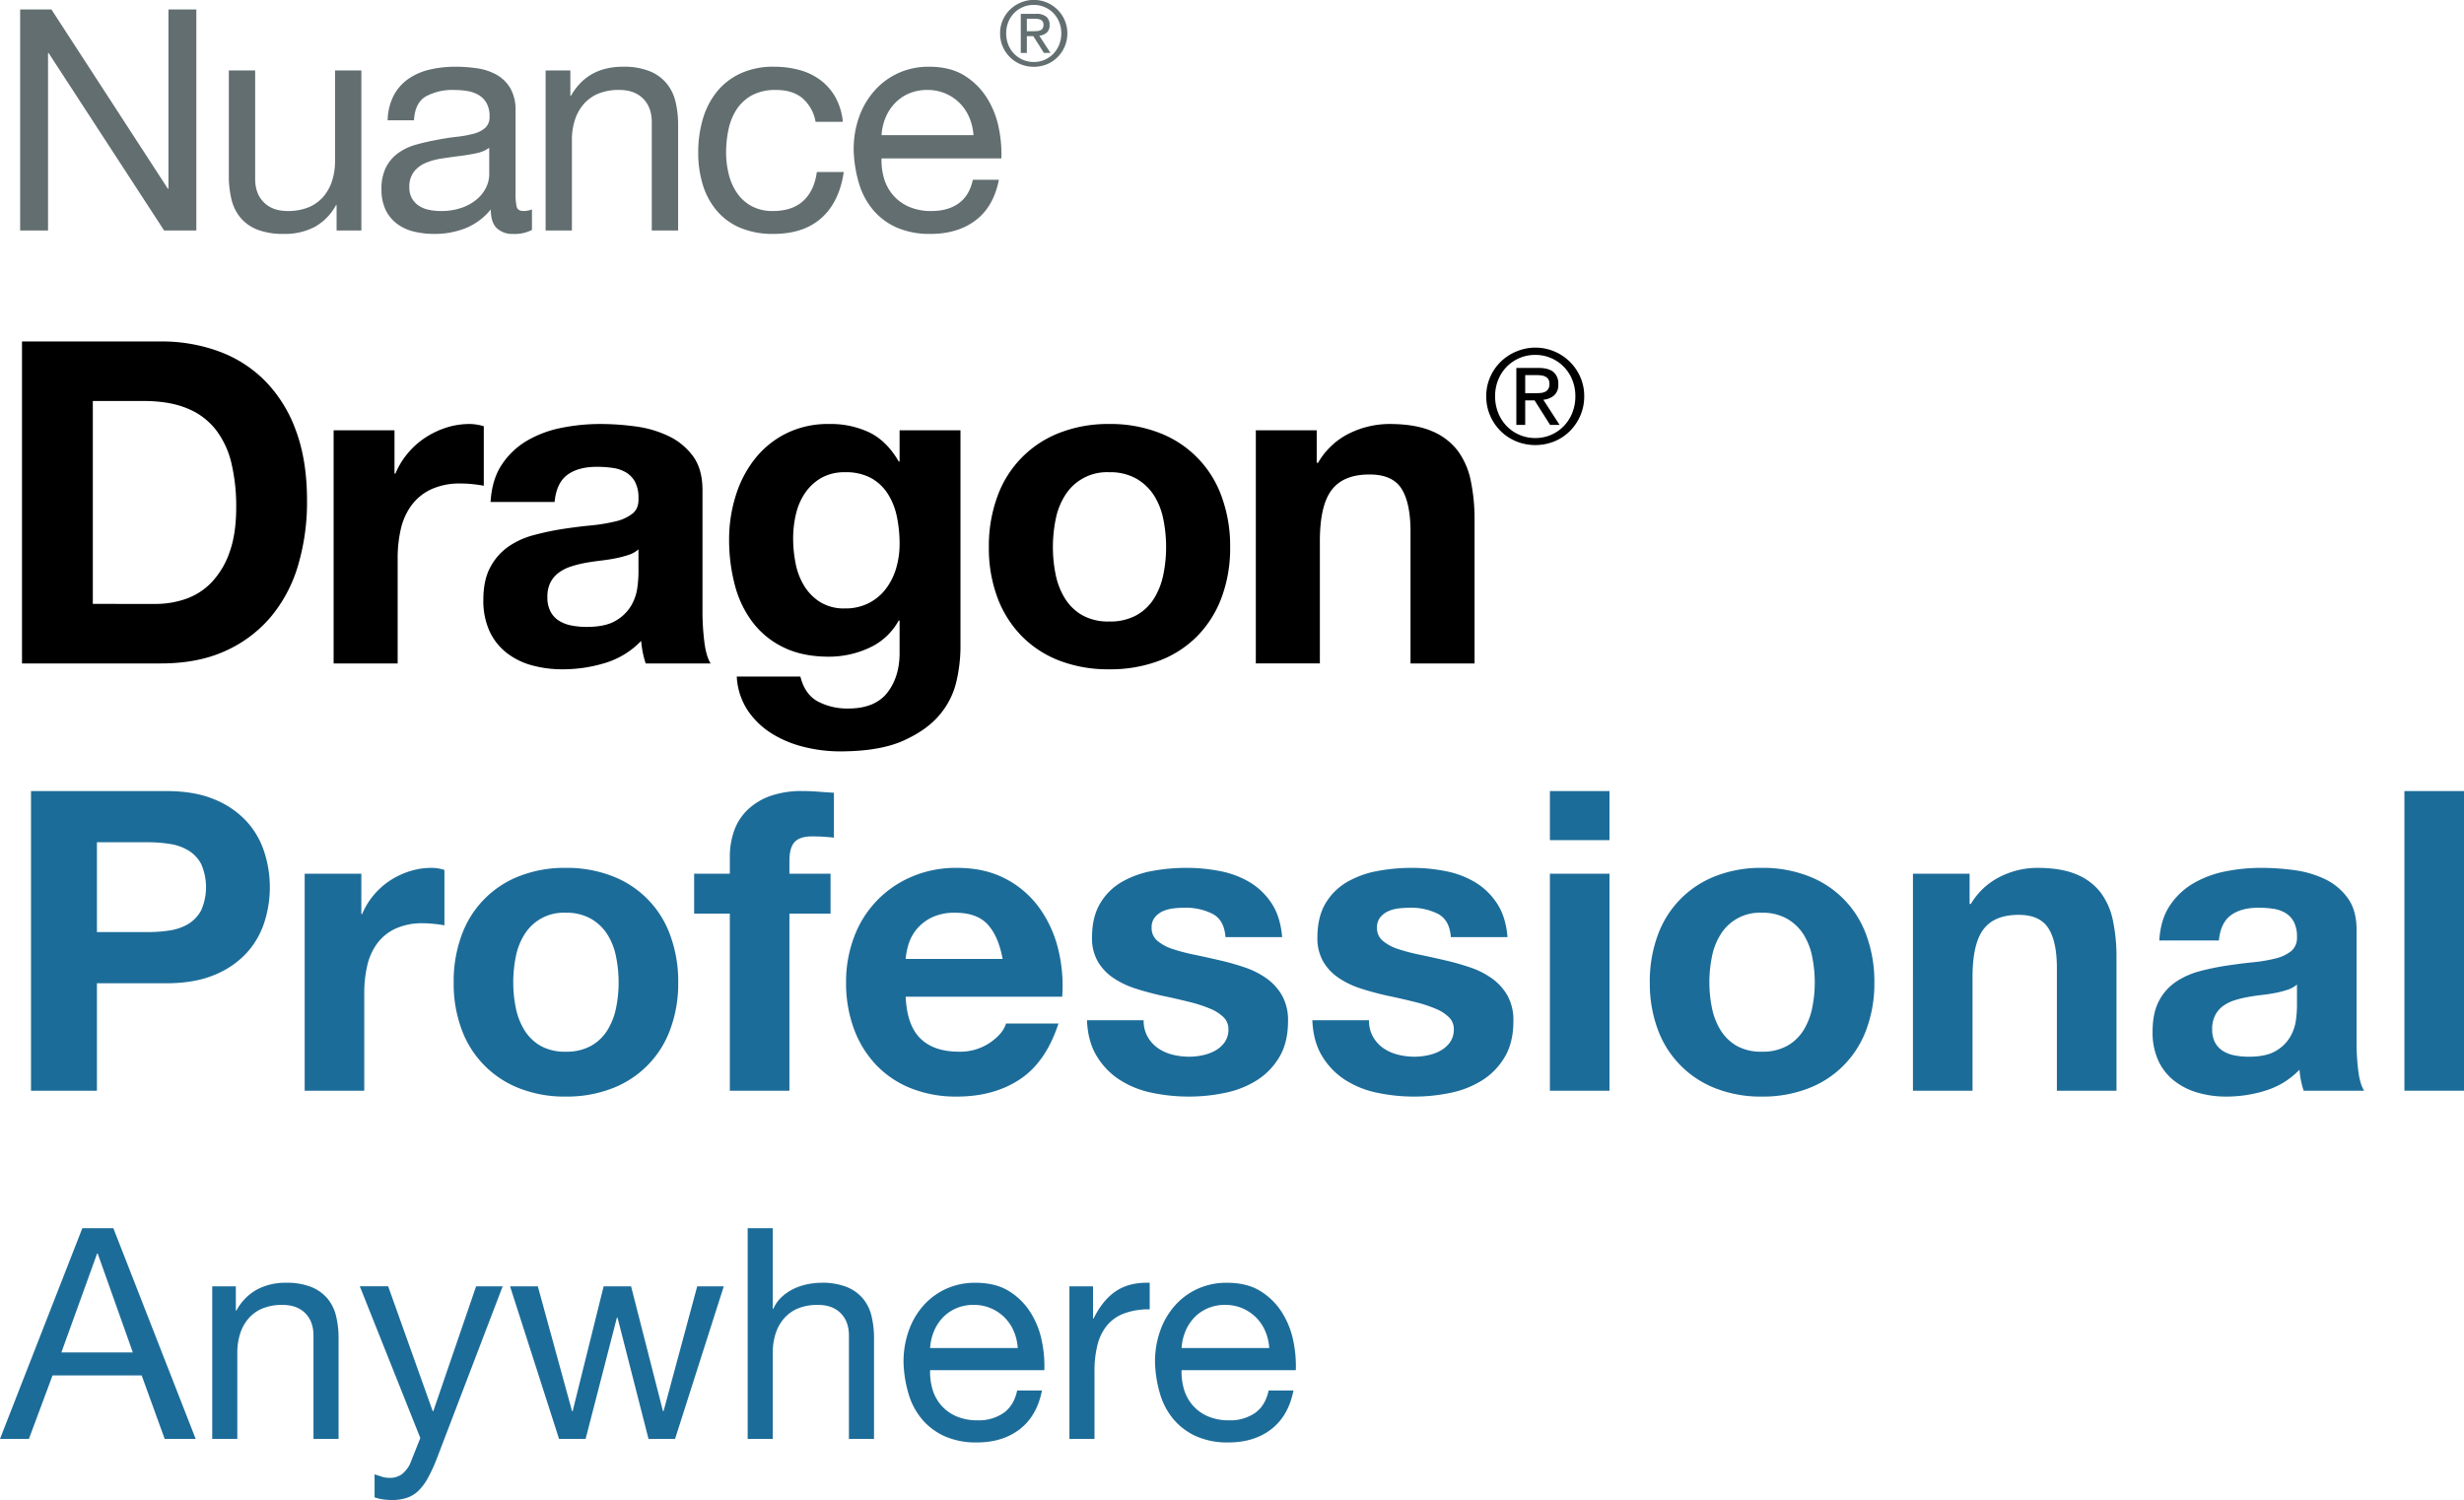 <?xml version="1.0" encoding="UTF-8"?> <svg xmlns="http://www.w3.org/2000/svg" viewBox="0 0 1068.49 650.5"><g class="nuance" fill="#626e70"><path d="M22.3 4.1l50.49 77.74h.26V4.1h12.09v95.86H71.17L21.1 23.03h-.27v76.93H8.74V4.1z"></path><path d="M145.96 99.96v-11h-.27a23.32 23.32 0 01-9.26 9.46 27.75 27.75 0 01-13.3 3.02 31.14 31.14 0 01-11.4-1.81 18.2 18.2 0 01-7.4-5.17 19.42 19.42 0 01-3.95-7.99 42.9 42.9 0 01-1.15-10.27V30.55h11.42v47q0 6.44 3.76 10.2t10.34 3.76a23.27 23.27 0 009.06-1.62 17 17 0 006.38-4.56 19.73 19.73 0 003.82-6.92 28.14 28.14 0 001.28-8.66v-39.2h11.41v69.41z"></path><path d="M222.5 101.44a9.83 9.83 0 01-7.06-2.48q-2.61-2.48-2.61-8.13a27.3 27.3 0 01-10.95 8.13 36.19 36.19 0 01-13.5 2.48 37.62 37.62 0 01-8.85-1 19.94 19.94 0 01-7.32-3.36 16.4 16.4 0 01-4.97-6.04 20.09 20.09 0 01-1.81-8.93 20.4 20.4 0 012.01-9.67 17.6 17.6 0 015.3-6.11 24.35 24.35 0 017.52-3.56q4.24-1.2 8.67-2.01 4.7-.94 8.92-1.41a49.6 49.6 0 007.46-1.34 12.4 12.4 0 005.1-2.56 6.23 6.23 0 001.88-4.9 11.4 11.4 0 00-1.41-6.04 9.68 9.68 0 00-3.63-3.49 14.75 14.75 0 00-4.96-1.61 37.57 37.57 0 00-5.44-.4 24.14 24.14 0 00-12.09 2.75q-4.83 2.75-5.23 10.4H168.1a24.64 24.64 0 012.69-10.87 20.38 20.38 0 016.44-7.18 27.02 27.02 0 019.27-3.97 48.83 48.83 0 0111-1.2 65.03 65.03 0 019.34.67 24.45 24.45 0 018.4 2.75 16.14 16.14 0 016.03 5.84 18.7 18.7 0 012.29 9.8v35.72a26.6 26.6 0 00.47 5.9q.47 1.89 3.15 1.89a11.28 11.28 0 003.5-.68v8.87a16.17 16.17 0 01-8.2 1.74zm-15.98-34.98q-3.5.74-7.32 1.21-3.83.48-7.72 1.08a28.42 28.42 0 00-6.99 1.94 12.7 12.7 0 00-5.03 3.83 10.72 10.72 0 00-1.95 6.78 9.26 9.26 0 001.15 4.77 9.49 9.49 0 002.95 3.15 12.35 12.35 0 004.3 1.75 23.6 23.6 0 005.03.54 27.02 27.02 0 009.67-1.55 20.3 20.3 0 006.58-3.9 15.36 15.36 0 003.76-5.1 12.9 12.9 0 001.2-5.16V64.1a14.17 14.17 0 01-5.63 2.35z"></path><path d="M247.33 30.55v11h.27q7.11-12.61 22.56-12.61a30.14 30.14 0 0111.41 1.88 18.8 18.8 0 017.39 5.23 19.45 19.45 0 013.96 8 42.98 42.98 0 011.14 10.26v45.65h-11.42V52.97q0-6.44-3.76-10.2Q275.12 39 268.54 39a23.27 23.27 0 00-9.06 1.6 17 17 0 00-6.38 4.57 19.67 19.67 0 00-3.82 6.92 28.1 28.1 0 00-1.28 8.66v39.2H236.6V30.56z"></path><path d="M348.03 42.63q-4.3-3.62-11.54-3.62a21.28 21.28 0 00-10.34 2.28 18.45 18.45 0 00-6.65 6.04 25.4 25.4 0 00-3.56 8.66 47.16 47.16 0 00-1.07 10.14 38.54 38.54 0 001.14 9.4 25.15 25.15 0 003.56 8.12 18 18 0 006.3 5.7 18.88 18.88 0 009.27 2.16q8.46 0 13.23-4.43 4.76-4.44 5.84-12.5h11.68q-1.88 12.9-9.6 19.88-7.72 6.98-21.01 6.98a36.18 36.18 0 01-14.03-2.55 27.17 27.17 0 01-10.2-7.25 31.3 31.3 0 01-6.19-11.21 46.73 46.73 0 01-2.08-14.3 50.99 50.99 0 012.02-14.57 33.72 33.72 0 016.1-11.82 28.68 28.68 0 0110.28-7.92 33.59 33.59 0 0114.37-2.88 41.96 41.96 0 0111.07 1.4 27.04 27.04 0 019.13 4.37 23.87 23.87 0 016.52 7.45 27.5 27.5 0 013.22 10.68h-11.82a17.4 17.4 0 00-5.64-10.2z"></path><path d="M423.09 95.53q-7.8 5.91-19.6 5.91a35.67 35.67 0 01-14.44-2.68 28.46 28.46 0 01-10.27-7.52 31.9 31.9 0 01-6.24-11.55 55.5 55.5 0 01-2.35-14.64 41.78 41.78 0 012.41-14.5 34.63 34.63 0 016.78-11.4 30.74 30.74 0 0110.34-7.53 31.55 31.55 0 0113.1-2.68q9.26 0 15.37 3.82a30.44 30.44 0 019.8 9.74 38.52 38.52 0 015.1 12.89 55.35 55.35 0 011.14 13.3h-51.96a27.52 27.52 0 001.07 8.65 19.57 19.57 0 003.9 7.25 19.19 19.19 0 006.84 5.04 23.62 23.62 0 009.8 1.88q7.26 0 11.89-3.36 4.63-3.36 6.1-10.2h11.29q-2.29 11.68-10.07 17.58zm-2.75-44.57a19.6 19.6 0 00-4.17-6.25 19.8 19.8 0 00-6.17-4.16 19.56 19.56 0 00-7.86-1.54 19.9 19.9 0 00-7.99 1.54 18.45 18.45 0 00-6.1 4.23 20.25 20.25 0 00-4.04 6.24 23.72 23.72 0 00-1.74 7.6h39.88a23.45 23.45 0 00-1.81-7.66z"></path><path d="M434.85 8.73A14.37 14.37 0 01438 4.15a14.69 14.69 0 014.65-3.04 14.58 14.58 0 0119.03 7.62 13.98 13.98 0 011.16 5.7 14.3 14.3 0 01-1.16 5.8 14.78 14.78 0 01-3.14 4.61 14.15 14.15 0 01-4.62 3.05 15.17 15.17 0 01-11.27 0 14.31 14.31 0 01-4.65-3.05 14.57 14.57 0 01-3.16-4.61 14.28 14.28 0 01-1.16-5.8 13.96 13.96 0 011.16-5.7zm2.38 10.65a12.08 12.08 0 002.53 3.93 11.67 11.67 0 003.8 2.62 11.8 11.8 0 004.75.95 11.58 11.58 0 004.7-.95 11.75 11.75 0 003.77-2.62 12.1 12.1 0 002.52-3.93 13.16 13.16 0 00.92-4.95 12.8 12.8 0 00-.92-4.85 11.76 11.76 0 00-6.3-6.5 11.6 11.6 0 00-4.7-.95 11.76 11.76 0 00-11.07 7.45 12.8 12.8 0 00-.9 4.85 13.16 13.16 0 00.9 4.95zM449.2 6a6.95 6.95 0 014.48 1.2 4.46 4.46 0 011.46 3.65 4.12 4.12 0 01-1.29 3.36 5.75 5.75 0 01-3.18 1.26l4.85 7.48h-2.83l-4.62-7.29h-2.79v7.3h-2.63V6zm-1.16 7.53c.6 0 1.15-.02 1.68-.06a4.29 4.29 0 001.42-.33 2.23 2.23 0 00.99-.83 2.86 2.86 0 00.37-1.58 2.45 2.45 0 00-.33-1.35 2.25 2.25 0 00-.85-.78 3.77 3.77 0 00-1.2-.37 9.53 9.53 0 00-1.35-.1h-3.49v5.4z"></path></g><g class="dragon" fill="#000"><path d="M69.78 148.08a71.99 71.99 0 0125.13 4.3 54.56 54.56 0 0120.14 12.91 59.6 59.6 0 0113.3 21.51q4.79 12.9 4.79 30.31a96.78 96.78 0 01-3.91 28.16 62 62 0 01-11.84 22.3 55.44 55.44 0 01-19.75 14.76q-11.83 5.38-27.86 5.38H9.54V148.08zM67.63 261.9a39.37 39.37 0 0012.9-2.16 28.38 28.38 0 0011.15-7.13 35.87 35.87 0 007.82-13q2.93-8.03 2.93-19.56a81.44 81.44 0 00-2.05-19.07 38.05 38.05 0 00-6.75-14.57 29.93 29.93 0 00-12.41-9.29q-7.73-3.23-19.07-3.23h-21.9v88z"></path><path d="M171.07 186.6v18.78h.4a33.98 33.98 0 015.27-8.7 34.6 34.6 0 017.63-6.85 37.4 37.4 0 019.2-4.4 33.19 33.19 0 0110.16-1.56 21.69 21.69 0 016.06.98v25.8q-1.95-.38-4.69-.68a49.75 49.75 0 00-5.28-.29 29.61 29.61 0 00-12.9 2.54 22.37 22.37 0 00-8.51 6.95 27.82 27.82 0 00-4.6 10.26 55.91 55.91 0 00-1.37 12.71v45.57h-27.77V186.6z"></path><path d="M217.62 201.47a33.27 33.27 0 0110.95-10.37 47.77 47.77 0 0114.96-5.57 85.24 85.24 0 0116.72-1.66 113.66 113.66 0 0115.44 1.07 47.36 47.36 0 0114.28 4.2 28.18 28.18 0 0110.56 8.7q4.1 5.59 4.1 14.78v52.6a105.07 105.07 0 00.8 13.1q.77 6.26 2.73 9.39H280a38.7 38.7 0 01-1.27-4.8 41.29 41.29 0 01-.69-4.98 36.18 36.18 0 01-15.64 9.58 62.8 62.8 0 01-18.39 2.74 49.66 49.66 0 01-13.49-1.76 30.88 30.88 0 01-10.95-5.47 25.47 25.47 0 01-7.33-9.4 31.74 31.74 0 01-2.64-13.49q0-8.6 3.03-14.17a25.3 25.3 0 017.82-8.9 35.11 35.11 0 0110.95-4.99 117.97 117.97 0 0112.42-2.64q6.26-.97 12.32-1.56a74.28 74.28 0 0010.76-1.76 18.76 18.76 0 007.43-3.42q2.73-2.25 2.54-6.56a14.73 14.73 0 00-1.47-7.13 10.8 10.8 0 00-3.9-4.11 15.4 15.4 0 00-5.68-1.95 46.6 46.6 0 00-6.94-.5q-8.22 0-12.91 3.53t-5.48 11.73h-27.76q.58-9.78 4.89-16.23zm54.85 39.2a45.4 45.4 0 01-5.67 1.47q-3.04.6-6.36.98-3.33.4-6.65.98a50.54 50.54 0 00-6.16 1.57 18.22 18.22 0 00-5.28 2.64 12.52 12.52 0 00-3.62 4.2 13.5 13.5 0 00-1.36 6.45 13.04 13.04 0 001.36 6.26 10.48 10.48 0 003.72 4 15.69 15.69 0 005.47 2.06 35.01 35.01 0 006.46.59q8.21 0 12.7-2.74a18.33 18.33 0 006.66-6.55 20.98 20.98 0 002.64-7.72 53.77 53.77 0 00.49-6.26v-10.37a12.45 12.45 0 01-4.4 2.45z"></path><path d="M414.83 295.14a34.3 34.3 0 01-7.14 14.57q-5.47 6.75-15.84 11.44-10.36 4.7-27.77 4.7a64.72 64.72 0 01-15.15-1.86 48.23 48.23 0 01-14.08-5.77 34.6 34.6 0 01-10.56-10.07 29.17 29.17 0 01-4.8-14.77h27.58q1.96 7.82 7.63 10.85a27.4 27.4 0 0013.1 3.03q11.74 0 17.11-7.04t5.19-17.8v-13.29h-.4a27.5 27.5 0 01-12.8 11.83 41.47 41.47 0 01-17.5 3.82q-11.35 0-19.57-4.01a37.06 37.06 0 01-13.49-10.96 45.68 45.68 0 01-7.72-16.23 76.82 76.82 0 01-2.45-19.65 63 63 0 012.84-18.87 49.28 49.28 0 018.31-16.04 40.2 40.2 0 0113.59-11.05 40.82 40.82 0 0118.68-4.1 39.13 39.13 0 0117.5 3.71q7.52 3.72 12.61 12.52h.4v-13.5h26.4v94.66a67.86 67.86 0 01-1.67 13.88zm-38.03-33.63a21.7 21.7 0 007.43-6.26 27.68 27.68 0 004.4-8.9 36.87 36.87 0 001.47-10.46 57.45 57.45 0 00-1.18-11.84 29.59 29.59 0 00-3.91-9.87 20.28 20.28 0 00-7.24-6.85 22.83 22.83 0 00-11.34-2.54 20.36 20.36 0 00-10.07 2.35 21.17 21.17 0 00-7.04 6.35 26.82 26.82 0 00-4.1 9.2 45.34 45.34 0 00-1.28 10.85 55.05 55.05 0 001.08 10.85 29.22 29.22 0 003.71 9.68 21.63 21.63 0 006.95 7.04 19.65 19.65 0 0010.75 2.74 22.1 22.1 0 0010.37-2.34z"></path><path d="M432.53 215.26a46.24 46.24 0 0126.99-27.58 57.73 57.73 0 0121.5-3.81 58.5 58.5 0 0121.62 3.81 46.05 46.05 0 0127.08 27.58 62.14 62.14 0 013.72 22 61.33 61.33 0 01-3.72 21.9 47.5 47.5 0 01-10.56 16.72 45.97 45.97 0 01-16.52 10.66 59.95 59.95 0 01-21.61 3.71 59.15 59.15 0 01-21.51-3.71 46.11 46.11 0 01-16.43-10.66 47.41 47.41 0 01-10.56-16.72 61.23 61.23 0 01-3.72-21.9 62.04 62.04 0 013.72-22zm25.23 33.83a31.46 31.46 0 004 10.36 21.34 21.34 0 007.53 7.33 22.96 22.96 0 0011.74 2.74 23.5 23.5 0 0011.83-2.74 21.13 21.13 0 007.63-7.33 31.55 31.55 0 004-10.36 59.1 59.1 0 001.18-11.83 60.62 60.62 0 00-1.17-11.93 30.53 30.53 0 00-4.01-10.37 22.31 22.31 0 00-7.63-7.33 22.92 22.92 0 00-11.83-2.84 21.35 21.35 0 00-19.26 10.17 30.44 30.44 0 00-4.01 10.37 60.62 60.62 0 00-1.18 11.93 59.1 59.1 0 001.18 11.83z"></path><path d="M570.98 186.6v14.09h.59a31.87 31.87 0 0113.69-12.81 39.62 39.62 0 0117.2-4.01q11.15 0 18.3 3.03a27.13 27.13 0 0111.24 8.4 32.6 32.6 0 015.77 13.11 81.69 81.69 0 011.66 17.11v62.19h-27.77v-57.1q0-12.52-3.91-18.68t-13.89-6.16q-11.34 0-16.42 6.75-5.1 6.74-5.09 22.2v52.99h-27.77V186.6z"></path><path d="M646.2 163.52a20.93 20.93 0 014.6-6.67 21.4 21.4 0 016.77-4.43 21.23 21.23 0 0127.72 11.1 20.36 20.36 0 011.69 8.3 20.82 20.82 0 01-1.7 8.45 21.53 21.53 0 01-4.57 6.72 20.6 20.6 0 01-6.72 4.44 22.09 22.09 0 01-16.42 0 20.84 20.84 0 01-6.77-4.44 21.21 21.21 0 01-4.6-6.72 20.79 20.79 0 01-1.7-8.45 20.32 20.32 0 011.7-8.3zm3.47 15.5a17.6 17.6 0 003.67 5.74 17 17 0 005.54 3.81 17.2 17.2 0 006.92 1.39 16.87 16.87 0 006.83-1.39 17.11 17.11 0 005.51-3.81 17.62 17.62 0 003.67-5.73 19.15 19.15 0 001.33-7.2 18.63 18.63 0 00-1.33-7.07 17.13 17.13 0 00-9.18-9.46 16.9 16.9 0 00-6.84-1.39 17.13 17.13 0 00-16.12 10.85 18.64 18.64 0 00-1.33 7.06 19.16 19.16 0 001.33 7.2zm17.43-19.46q4.4 0 6.52 1.75a6.5 6.5 0 012.12 5.31 6 6 0 01-1.87 4.9 8.37 8.37 0 01-4.63 1.83l7.06 10.9h-4.12l-6.72-10.62h-4.07v10.62h-3.84v-24.69zm-1.7 10.96c.87 0 1.69-.03 2.46-.08a6.25 6.25 0 002.06-.48 3.26 3.26 0 001.44-1.22 4.16 4.16 0 00.54-2.29 3.57 3.57 0 00-.48-1.97 3.27 3.27 0 00-1.25-1.13 5.5 5.5 0 00-1.75-.54 13.9 13.9 0 00-1.95-.14h-5.08v7.85z"></path></g><g class="professional" fill="#1c6c99"><path d="M13.45 343.05h58.6q12.2 0 20.76 3.55a38.83 38.83 0 0113.92 9.38 35.93 35.93 0 017.83 13.37 49.64 49.64 0 010 30.85 36.01 36.01 0 01-7.83 13.29 38.8 38.8 0 01-13.92 9.37q-8.56 3.55-20.75 3.55H42.03V473H13.45zm28.58 61.16h22.2a59.74 59.74 0 009.47-.73 21.98 21.98 0 008-2.82 15.38 15.38 0 005.55-5.92 24.98 24.98 0 000-20.02 15.38 15.38 0 00-5.55-5.91 22.09 22.09 0 00-8-2.82 60.08 60.08 0 00-9.47-.73h-22.2z"></path><path d="M132.12 378.9h24.57v17.48h.36a31.69 31.69 0 014.91-8.1 32.24 32.24 0 017.1-6.37 34.36 34.36 0 018.65-4.1 31.17 31.17 0 019.37-1.45 17.74 17.74 0 015.64.91v24.02q-1.82-.36-4.37-.63a46.32 46.32 0 00-4.9-.28 27.56 27.56 0 00-12.02 2.37 20.81 20.81 0 00-7.92 6.46 25.88 25.88 0 00-4.28 9.65 52.33 52.33 0 00-1.27 11.74V473h-25.84z"></path><path d="M196.73 426.05a57.75 57.75 0 013.45-20.48 43.03 43.03 0 0125.12-25.66 53.73 53.73 0 0120.02-3.55 54.46 54.46 0 0120.11 3.55 42.85 42.85 0 0125.2 25.66 57.81 57.81 0 013.47 20.48 57.06 57.06 0 01-3.46 20.38 43.02 43.02 0 01-25.2 25.57 54.46 54.46 0 01-20.12 3.55A53.73 53.73 0 01225.3 472a43.2 43.2 0 01-25.12-25.57 57 57 0 01-3.45-20.38zm25.84 0a55.1 55.1 0 001.1 11 29.29 29.29 0 003.72 9.65 19.84 19.84 0 007.01 6.83 21.37 21.37 0 0010.92 2.55 21.89 21.89 0 0011.01-2.55 19.65 19.65 0 007.1-6.83 29.35 29.35 0 003.73-9.64 55.1 55.1 0 001.1-11.01 56.48 56.48 0 00-1.1-11.1 28.38 28.38 0 00-3.73-9.65 20.73 20.73 0 00-7.1-6.83 21.31 21.31 0 00-11.01-2.64 19.88 19.88 0 00-17.93 9.47 28.32 28.32 0 00-3.73 9.64 56.48 56.48 0 00-1.09 11.1z"></path><path d="M316.48 396.2h-15.47v-17.3h15.47v-7.27a33.46 33.46 0 011.91-11.47 23.43 23.43 0 015.92-9.1 27.45 27.45 0 019.83-5.91 41 41 0 0113.83-2.1q3.45 0 6.91.28 3.46.27 6.74.45v19.48a82.7 82.7 0 00-9.47-.55q-5.28 0-7.55 2.43-2.28 2.43-2.27 8.19v5.58h17.83v17.29h-17.83V473h-25.85z"></path><path d="M392.74 432.23q.54 12.38 6.37 18.11 5.82 5.74 16.74 5.74a23.04 23.04 0 0013.47-3.92q5.64-3.9 6.92-8.28h22.75q-5.47 16.75-16.75 24.2-11.28 7.47-27.3 7.47a52.56 52.56 0 01-20.02-3.64 42.57 42.57 0 01-15.1-10.2 45.4 45.4 0 01-9.56-15.64 57.26 57.26 0 01-3.37-20.03 54.88 54.88 0 013.46-19.65 45.49 45.49 0 0125.03-26.2 48.71 48.71 0 0119.56-3.83q12.01 0 20.93 4.64a41.81 41.81 0 0114.65 12.47 51.3 51.3 0 018.28 17.83 66.5 66.5 0 011.82 20.93zm42.04-16.38q-1.82-9.83-6.46-14.92-4.64-5.1-14.1-5.1a22.52 22.52 0 00-10.29 2.1 19.6 19.6 0 00-6.55 5.18 19 19 0 00-3.46 6.56 29.5 29.5 0 00-1.18 6.18z"></path><path d="M495.93 442.43a14.15 14.15 0 001.73 7.18 15.1 15.1 0 004.46 4.92 19.13 19.13 0 006.28 2.82 29.47 29.47 0 007.37.9 27.5 27.5 0 005.73-.63 19.47 19.47 0 005.46-2 12.4 12.4 0 004.1-3.64 9.55 9.55 0 001.63-5.73 7 7 0 00-2-5 17.79 17.79 0 00-5.73-3.74 58.45 58.45 0 00-9.2-3q-5.45-1.37-12.37-2.82-5.64-1.27-11.01-3a37.52 37.52 0 01-9.55-4.56 22.08 22.08 0 01-6.74-7.1 20.1 20.1 0 01-2.55-10.46q0-8.91 3.55-14.83a25.95 25.95 0 019.38-9.28 41.1 41.1 0 0113.1-4.74 80.78 80.78 0 0114.92-1.36 74.64 74.64 0 0114.84 1.46 39.33 39.33 0 0112.83 4.91 29.5 29.5 0 019.37 9.19q3.73 5.73 4.46 14.47h-24.57q-.55-7.46-5.64-10.1a25.83 25.83 0 00-12.01-2.64 44.68 44.68 0 00-4.74.27 15.8 15.8 0 00-4.64 1.19 9.58 9.58 0 00-3.55 2.63 6.97 6.97 0 00-1.45 4.64 7.08 7.08 0 002.55 5.65 19.64 19.64 0 006.64 3.55 82.79 82.79 0 009.37 2.45q5.28 1.1 10.74 2.37a110.13 110.13 0 0111.01 3.1 36.29 36.29 0 019.56 4.82 23.37 23.37 0 016.73 7.46 21.92 21.92 0 012.55 11q0 9.3-3.73 15.57a29.86 29.86 0 01-9.74 10.1 41.28 41.28 0 01-13.74 5.46 75.81 75.81 0 01-15.74 1.64 77.96 77.96 0 01-16.02-1.64 41.05 41.05 0 01-13.92-5.55 31.75 31.75 0 01-10.01-10.28q-3.92-6.37-4.28-15.65z"></path><path d="M593.66 442.43a14.15 14.15 0 001.73 7.18 15.1 15.1 0 004.46 4.92 19.13 19.13 0 006.28 2.82 29.47 29.47 0 007.37.9 27.5 27.5 0 005.73-.63 19.47 19.47 0 005.46-2 12.4 12.4 0 004.1-3.64 9.55 9.55 0 001.64-5.73 7 7 0 00-2-5 17.79 17.79 0 00-5.74-3.74 58.46 58.46 0 00-9.2-3q-5.45-1.37-12.37-2.82-5.64-1.27-11-3a37.52 37.52 0 01-9.56-4.56 22.07 22.07 0 01-6.74-7.1 20.1 20.1 0 01-2.54-10.46q0-8.91 3.54-14.83a25.95 25.95 0 019.38-9.28 41.1 41.1 0 0113.1-4.73 80.78 80.78 0 0114.93-1.37 74.64 74.64 0 0114.83 1.46 39.33 39.33 0 0112.83 4.91 29.5 29.5 0 019.37 9.2q3.73 5.72 4.46 14.46h-24.57q-.54-7.46-5.64-10.1a25.83 25.83 0 00-12.01-2.64 44.68 44.68 0 00-4.73.27 15.8 15.8 0 00-4.65 1.19 9.58 9.58 0 00-3.54 2.64 6.97 6.97 0 00-1.46 4.64 7.08 7.08 0 002.55 5.64 19.64 19.64 0 006.64 3.55 82.78 82.78 0 009.37 2.45q5.28 1.1 10.74 2.37a110.13 110.13 0 0111.01 3.1 36.3 36.3 0 019.56 4.82 23.37 23.37 0 016.73 7.46 21.92 21.92 0 012.55 11.01q0 9.28-3.73 15.56a29.86 29.86 0 01-9.74 10.1 41.28 41.28 0 01-13.74 5.46 75.81 75.81 0 01-15.74 1.64 77.96 77.96 0 01-16.02-1.64 41.05 41.05 0 01-13.92-5.55 31.75 31.75 0 01-10.01-10.28q-3.92-6.37-4.28-15.65z"></path><path d="M697.94 364.35H672.1v-21.3h25.84zM672.1 378.9h25.84V473H672.1z"></path><path d="M715.42 426.05a57.74 57.74 0 013.45-20.48A43.03 43.03 0 01744 379.91a53.72 53.72 0 0120.02-3.55 54.46 54.46 0 0120.11 3.55 42.85 42.85 0 0125.2 25.66 57.8 57.8 0 013.47 20.48 57.05 57.05 0 01-3.46 20.38 43.02 43.02 0 01-25.2 25.57 54.46 54.46 0 01-20.12 3.55 53.72 53.72 0 01-20.02-3.55 43.2 43.2 0 01-25.12-25.57 56.98 56.98 0 01-3.45-20.38zm25.84 0a55.13 55.13 0 001.1 11 29.29 29.29 0 003.72 9.65 19.84 19.84 0 007 6.83 21.37 21.37 0 0010.93 2.55 21.9 21.9 0 0011.01-2.55 19.65 19.65 0 007.1-6.83 29.36 29.36 0 003.73-9.64 55.06 55.06 0 001.1-11.01 56.45 56.45 0 00-1.1-11.1 28.38 28.38 0 00-3.73-9.65 20.73 20.73 0 00-7.1-6.83 21.31 21.31 0 00-11.01-2.64 19.88 19.88 0 00-17.93 9.47 28.32 28.32 0 00-3.73 9.64 56.52 56.52 0 00-1.1 11.1z"></path><path d="M829.53 378.9h24.57v13.11h.54a30.55 30.55 0 0112.74-11.83 36.1 36.1 0 0116.02-3.82q10.37 0 17.02 2.82a25.26 25.26 0 0110.46 7.83 30.3 30.3 0 015.37 12.2 75.99 75.99 0 011.55 15.92V473h-25.85v-53.14q0-11.65-3.73-17.38-3.73-5.74-12.83-5.74-10.56 0-15.29 6.28-4.73 6.28-4.73 20.66V473h-25.84z"></path><path d="M936.36 407.85q.54-9.1 4.55-15.11a30.98 30.98 0 0110.2-9.65 44.5 44.5 0 0113.82-5.18 78.86 78.86 0 0115.66-1.55 105.68 105.68 0 0114.37 1 44.07 44.07 0 0113.29 3.91 25.87 25.87 0 019.83 8.2q3.82 5.27 3.82 13.64v48.96a98.1 98.1 0 00.73 12.2q.72 5.82 2.55 8.73h-26.21a36.53 36.53 0 01-1.19-4.46 38.05 38.05 0 01-.63-4.64 34.45 34.45 0 01-14.56 9.01 56.63 56.63 0 01-17.11 2.64 43.98 43.98 0 01-12.56-1.73 29.9 29.9 0 01-10.19-5.19 23.68 23.68 0 01-6.83-8.73 29.52 29.52 0 01-2.45-12.56q0-8 2.73-13.2a22.46 22.46 0 017.28-8.28 33.8 33.8 0 0110.28-4.64 106.54 106.54 0 0111.74-2.45q6-.91 11.47-1.46a66.2 66.2 0 009.73-1.64 17.42 17.42 0 006.83-3.18 7.43 7.43 0 002.55-6.1 13.73 13.73 0 00-1.37-6.64 10.05 10.05 0 00-3.64-3.83 14.35 14.35 0 00-5.28-1.82 43.42 43.42 0 00-6.46-.45q-7.46 0-11.92 3.27-4.46 3.28-5.19 10.93zm59.7 19.1a11.56 11.56 0 01-4.1 2.28 41.92 41.92 0 01-5.28 1.37q-2.82.54-6 .9-3.19.37-6.1.92a41 41 0 00-5.82 1.45 17.27 17.27 0 00-4.83 2.46 11.41 11.41 0 00-3.36 4 12.7 12.7 0 00-1.28 5.92 12.02 12.02 0 001.28 5.91 9.91 9.91 0 003.45 3.64 14.57 14.57 0 005.1 1.91 32.47 32.47 0 006 .55q7.65 0 11.84-2.55a17.04 17.04 0 006.18-6.1 19.5 19.5 0 002.46-7.18 49.7 49.7 0 00.46-5.83z"></path><path d="M1042.65 343.05h25.84V473h-25.84z"></path></g><g class="anywhere" fill="#1c6c99"><path d="M35.71 532.61h13.44l35.71 91.4H71.42l-9.98-27.53H22.78L12.54 624H0zm-9.09 53.89H57.6l-15.23-42.88h-.26z"></path><path d="M92.03 557.83h10.24v10.5h.26a22.54 22.54 0 018.9-9.1 26.07 26.07 0 0112.6-2.94 28.73 28.73 0 0110.88 1.8 17.93 17.93 0 017.04 4.98 18.56 18.56 0 013.78 7.62 41.04 41.04 0 011.09 9.8V624h-10.88v-44.8q0-6.14-3.59-9.73-3.58-3.58-9.86-3.58a22.18 22.18 0 00-8.64 1.53 16.21 16.21 0 00-6.08 4.36 18.74 18.74 0 00-3.64 6.59 26.77 26.77 0 00-1.22 8.26V624H92.03z"></path><path d="M189.31 632.83a69.73 69.73 0 01-3.8 8.2 23.44 23.44 0 01-4.04 5.44 13.29 13.29 0 01-5.02 3.07 19.97 19.97 0 01-6.43.96 29.44 29.44 0 01-3.86-.26 18.42 18.42 0 01-3.73-.9v-9.98l3.14 1.03a10.68 10.68 0 003.26.5 8.74 8.74 0 005.38-1.53 13 13 0 003.58-4.48l4.48-11.26-26.24-65.8h12.29l19.33 54.15h.25l18.56-54.14h11.52z"></path><path d="M292.74 624h-11.52l-13.44-52.6h-.26L253.95 624h-11.52l-21.25-66.17h12.04l14.84 54.14h.26l13.44-54.14h11.9l13.83 54.14h.25l14.6-54.14h11.52z"></path><path d="M324.22 532.61h10.88v34.94h.26a15 15 0 013.65-5.12 21 21 0 015.18-3.52 25.72 25.72 0 015.95-1.98 30.43 30.43 0 016.08-.64 28.72 28.72 0 0110.88 1.8 17.93 17.93 0 017.04 4.98 18.55 18.55 0 013.78 7.62 41.04 41.04 0 011.09 9.8V624h-10.88v-44.8q0-6.14-3.59-9.73-3.58-3.58-9.85-3.58a22.18 22.18 0 00-8.64 1.53 16.21 16.21 0 00-6.08 4.36 18.74 18.74 0 00-3.65 6.59 26.77 26.77 0 00-1.22 8.25V624h-10.88z"></path><path d="M451.84 603q-2.18 11.02-9.6 16.78-7.43 5.76-18.69 5.76a33.28 33.28 0 01-13.76-2.63 27.74 27.74 0 01-9.8-7.23 30.4 30.4 0 01-5.94-11 52.94 52.94 0 01-2.24-13.96 39.97 39.97 0 012.3-13.76 32.9 32.9 0 016.46-10.94 29.33 29.33 0 019.86-7.17 30.1 30.1 0 0112.48-2.56q8.83 0 14.66 3.65a29.02 29.02 0 019.34 9.28 36.74 36.74 0 014.86 12.28 52.75 52.75 0 011.1 12.68h-49.54a26.26 26.26 0 001.02 8.25 18.66 18.66 0 003.71 6.91 18.29 18.29 0 006.53 4.8 22.5 22.5 0 009.34 1.8 18.9 18.9 0 0011.27-3.2q4.48-3.2 5.89-9.73zm-10.5-18.42a22.33 22.33 0 00-1.73-7.3 18.66 18.66 0 00-17.34-11.4 18.95 18.95 0 00-7.62 1.48 17.57 17.57 0 00-5.82 4.03 19.29 19.29 0 00-3.84 5.95 22.6 22.6 0 00-1.66 7.24z"></path><path d="M463.74 557.83h10.24v13.95h.26q3.96-8.07 9.73-11.9 5.76-3.85 14.59-3.6v11.53a30.8 30.8 0 00-11.14 1.8 17.57 17.57 0 00-7.42 5.24 21.67 21.67 0 00-4.1 8.45 45.39 45.39 0 00-1.28 11.26V624h-10.88z"></path><path d="M560.9 603q-2.18 11.02-9.6 16.78t-18.7 5.76a33.27 33.27 0 01-13.76-2.63 27.75 27.75 0 01-9.79-7.23 30.43 30.43 0 01-5.95-11 52.94 52.94 0 01-2.24-13.96 39.95 39.95 0 012.3-13.76 32.9 32.9 0 016.47-10.94 29.35 29.35 0 019.86-7.17 30.08 30.08 0 0112.47-2.56q8.84 0 14.66 3.65a29 29 0 019.34 9.28 36.74 36.74 0 014.87 12.28 52.8 52.8 0 011.09 12.68h-49.54a26.2 26.2 0 001.03 8.25 18.66 18.66 0 003.7 6.91 18.3 18.3 0 006.53 4.8 22.52 22.52 0 009.35 1.8 18.9 18.9 0 0011.26-3.2q4.48-3.2 5.89-9.73zm-10.5-18.42a22.3 22.3 0 00-1.73-7.3 18.66 18.66 0 00-17.34-11.4 18.96 18.96 0 00-7.62 1.48 17.6 17.6 0 00-5.83 4.03 19.34 19.34 0 00-3.84 5.95 22.63 22.63 0 00-1.66 7.24z"></path></g></svg> 